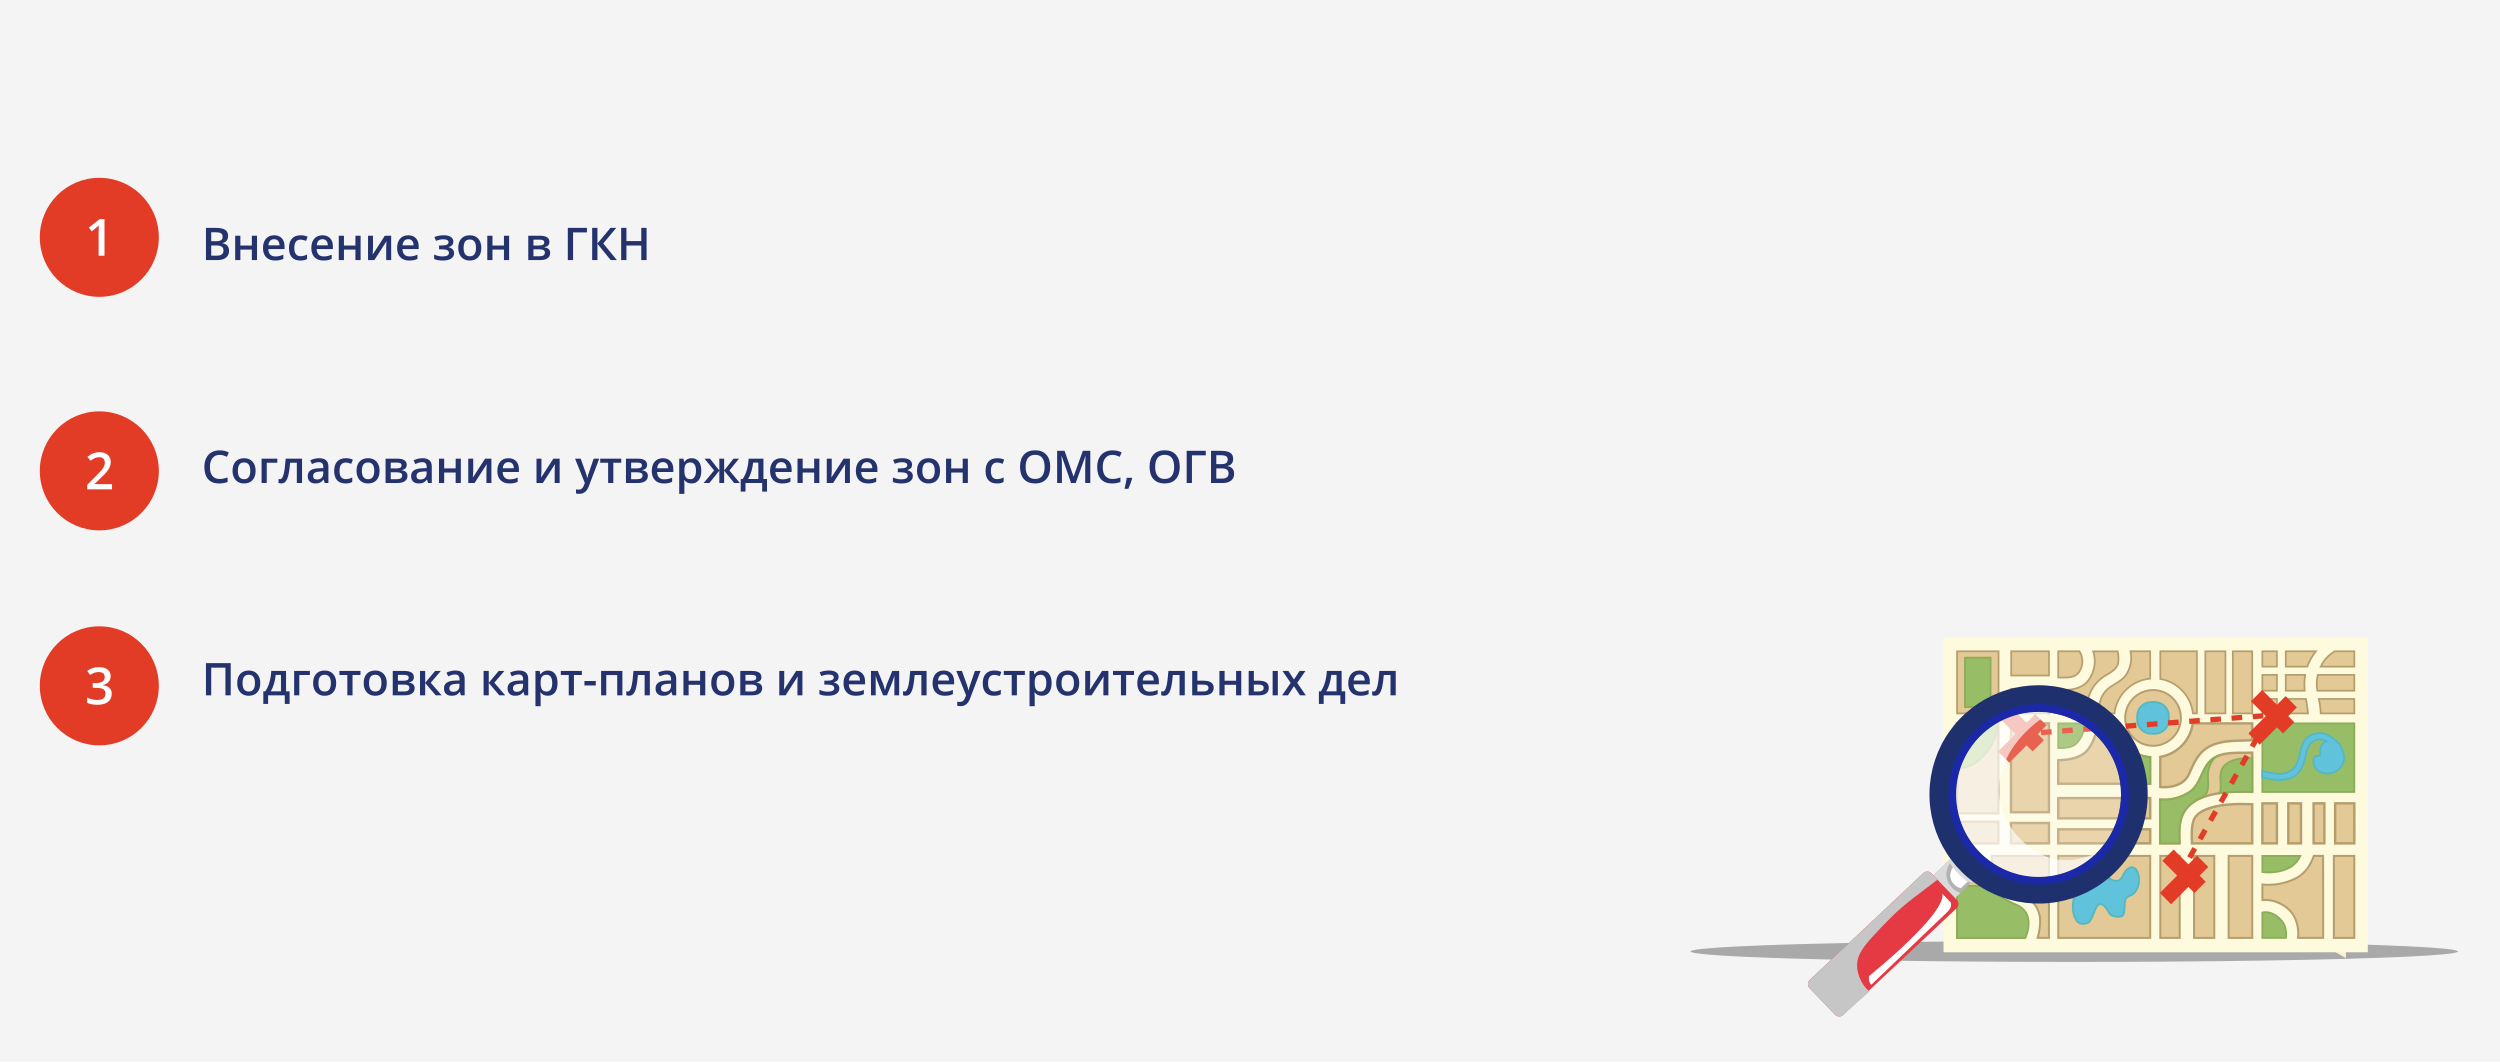 <svg width="942" height="400" viewBox="0 0 942 400" fill="none" xmlns="http://www.w3.org/2000/svg">
<rect width="942" height="400" fill="#F4F4F4"/>
<path d="M77.602 85.864H81.205C82.876 85.864 84.082 86.108 84.824 86.595C85.571 87.082 85.944 87.851 85.944 88.902C85.944 89.611 85.762 90.2 85.397 90.67C85.031 91.141 84.505 91.437 83.819 91.559V91.642C84.671 91.802 85.297 92.12 85.695 92.596C86.099 93.067 86.301 93.706 86.301 94.514C86.301 95.604 85.919 96.459 85.156 97.079C84.398 97.693 83.341 98 81.985 98H77.602V85.864ZM79.586 90.878H81.495C82.325 90.878 82.931 90.748 83.313 90.488C83.695 90.222 83.886 89.774 83.886 89.143C83.886 88.573 83.678 88.161 83.263 87.906C82.854 87.652 82.201 87.524 81.304 87.524H79.586V90.878ZM79.586 92.488V96.332H81.694C82.524 96.332 83.15 96.174 83.57 95.858C83.996 95.537 84.21 95.034 84.21 94.348C84.21 93.717 83.994 93.249 83.562 92.945C83.13 92.641 82.475 92.488 81.595 92.488H79.586ZM90.568 88.819V92.505H94.893V88.819H96.843V98H94.893V94.04H90.568V98H88.617V88.819H90.568ZM103.65 98.166C102.222 98.166 101.104 97.751 100.296 96.921C99.494 96.085 99.093 94.937 99.093 93.476C99.093 91.976 99.466 90.798 100.213 89.94C100.96 89.082 101.987 88.653 103.293 88.653C104.505 88.653 105.462 89.021 106.165 89.757C106.868 90.493 107.219 91.506 107.219 92.795V93.85H101.102C101.129 94.741 101.37 95.427 101.824 95.908C102.278 96.384 102.917 96.622 103.741 96.622C104.284 96.622 104.787 96.572 105.252 96.473C105.722 96.368 106.226 96.196 106.763 95.958V97.543C106.287 97.77 105.805 97.931 105.318 98.025C104.831 98.119 104.275 98.166 103.65 98.166ZM103.293 90.131C102.673 90.131 102.175 90.327 101.799 90.72C101.428 91.113 101.207 91.686 101.135 92.439H105.302C105.291 91.68 105.108 91.108 104.754 90.72C104.4 90.327 103.913 90.131 103.293 90.131ZM113.138 98.166C111.749 98.166 110.692 97.762 109.967 96.954C109.247 96.141 108.888 94.976 108.888 93.46C108.888 91.915 109.264 90.728 110.017 89.898C110.775 89.068 111.868 88.653 113.295 88.653C114.264 88.653 115.135 88.833 115.91 89.193L115.321 90.762C114.496 90.441 113.816 90.28 113.279 90.28C111.691 90.28 110.896 91.335 110.896 93.443C110.896 94.472 111.093 95.247 111.486 95.767C111.884 96.282 112.465 96.539 113.229 96.539C114.098 96.539 114.92 96.323 115.694 95.892V97.593C115.346 97.798 114.972 97.945 114.574 98.033C114.181 98.122 113.702 98.166 113.138 98.166ZM121.862 98.166C120.434 98.166 119.316 97.751 118.508 96.921C117.706 96.085 117.305 94.937 117.305 93.476C117.305 91.976 117.678 90.798 118.425 89.94C119.172 89.082 120.199 88.653 121.505 88.653C122.717 88.653 123.674 89.021 124.377 89.757C125.08 90.493 125.431 91.506 125.431 92.795V93.85H119.313C119.341 94.741 119.582 95.427 120.036 95.908C120.489 96.384 121.129 96.622 121.953 96.622C122.495 96.622 122.999 96.572 123.464 96.473C123.934 96.368 124.438 96.196 124.975 95.958V97.543C124.499 97.77 124.017 97.931 123.53 98.025C123.043 98.119 122.487 98.166 121.862 98.166ZM121.505 90.131C120.885 90.131 120.387 90.327 120.011 90.72C119.64 91.113 119.419 91.686 119.347 92.439H123.514C123.503 91.68 123.32 91.108 122.966 90.72C122.612 90.327 122.125 90.131 121.505 90.131ZM129.598 88.819V92.505H133.923V88.819H135.874V98H133.923V94.04H129.598V98H127.647V88.819H129.598ZM140.539 88.819V93.526C140.539 94.074 140.494 94.879 140.406 95.941L145.013 88.819H147.395V98H145.519V93.376C145.519 93.122 145.533 92.71 145.561 92.14C145.594 91.57 145.621 91.155 145.644 90.894L141.053 98H138.671V88.819H140.539ZM154.185 98.166C152.757 98.166 151.639 97.751 150.832 96.921C150.029 96.085 149.628 94.937 149.628 93.476C149.628 91.976 150.001 90.798 150.749 89.94C151.496 89.082 152.522 88.653 153.828 88.653C155.04 88.653 155.997 89.021 156.7 89.757C157.403 90.493 157.754 91.506 157.754 92.795V93.85H151.637C151.664 94.741 151.905 95.427 152.359 95.908C152.813 96.384 153.452 96.622 154.276 96.622C154.819 96.622 155.322 96.572 155.787 96.473C156.257 96.368 156.761 96.196 157.298 95.958V97.543C156.822 97.77 156.34 97.931 155.854 98.025C155.367 98.119 154.81 98.166 154.185 98.166ZM153.828 90.131C153.208 90.131 152.71 90.327 152.334 90.72C151.963 91.113 151.742 91.686 151.67 92.439H155.837C155.826 91.68 155.643 91.108 155.289 90.72C154.935 90.327 154.448 90.131 153.828 90.131ZM166.412 92.488C167.303 92.488 167.959 92.391 168.379 92.198C168.8 91.999 169.01 91.694 169.01 91.285C169.01 90.538 168.346 90.164 167.018 90.164C166.133 90.164 165.228 90.363 164.304 90.762L163.673 89.309C164.741 88.872 165.92 88.653 167.209 88.653C168.349 88.653 169.234 88.864 169.865 89.284C170.496 89.699 170.812 90.297 170.812 91.077C170.812 92.106 170.222 92.782 169.043 93.103V93.169C169.779 93.368 170.305 93.653 170.621 94.024C170.942 94.395 171.102 94.854 171.102 95.402C171.102 96.243 170.731 96.915 169.99 97.419C169.254 97.917 168.224 98.166 166.902 98.166C165.458 98.166 164.354 97.975 163.59 97.593V95.908C164.603 96.384 165.651 96.622 166.736 96.622C167.516 96.622 168.117 96.514 168.537 96.298C168.963 96.077 169.176 95.742 169.176 95.294C169.176 94.835 168.963 94.497 168.537 94.281C168.111 94.065 167.452 93.957 166.562 93.957H165.441V92.488H166.412ZM181.362 93.393C181.362 94.893 180.977 96.063 180.208 96.904C179.439 97.745 178.368 98.166 176.996 98.166C176.138 98.166 175.38 97.972 174.721 97.585C174.063 97.198 173.556 96.641 173.202 95.916C172.848 95.192 172.671 94.35 172.671 93.393C172.671 91.904 173.053 90.742 173.816 89.907C174.58 89.071 175.656 88.653 177.045 88.653C178.374 88.653 179.425 89.082 180.2 89.94C180.974 90.792 181.362 91.943 181.362 93.393ZM174.68 93.393C174.68 95.513 175.463 96.572 177.029 96.572C178.578 96.572 179.353 95.513 179.353 93.393C179.353 91.296 178.573 90.247 177.012 90.247C176.193 90.247 175.598 90.518 175.228 91.061C174.862 91.603 174.68 92.38 174.68 93.393ZM185.562 88.819V92.505H189.887V88.819H191.837V98H189.887V94.04H185.562V98H183.611V88.819H185.562ZM207.02 91.168C207.02 92.253 206.386 92.909 205.119 93.136V93.202C205.827 93.285 206.369 93.509 206.746 93.874C207.122 94.24 207.31 94.713 207.31 95.294C207.31 96.163 206.978 96.832 206.314 97.303C205.655 97.768 204.695 98 203.434 98H199.051V88.819H203.417C205.819 88.819 207.02 89.602 207.02 91.168ZM205.31 95.178C205.31 94.735 205.138 94.422 204.795 94.24C204.452 94.052 203.937 93.957 203.251 93.957H201.001V96.556H203.301C204.64 96.556 205.31 96.096 205.31 95.178ZM205.069 91.335C205.069 90.969 204.925 90.706 204.637 90.546C204.355 90.38 203.932 90.297 203.367 90.297H201.001V92.505H203.077C203.73 92.505 204.225 92.422 204.562 92.256C204.9 92.084 205.069 91.777 205.069 91.335ZM221.156 85.864V87.566H215.935V98H213.951V85.864H221.156ZM232.445 98H230.112L225.115 91.849V98H223.131V85.864H225.115V91.741L230.029 85.864H232.204L227.307 91.725L232.445 98ZM243.626 98H241.634V92.53H236.039V98H234.055V85.864H236.039V90.828H241.634V85.864H243.626V98Z" fill="#24336E"/>
<path d="M86.932 262H84.94V251.566H79.586V262H77.602V249.864H86.932V262ZM98.072 257.393C98.072 258.893 97.687 260.063 96.918 260.904C96.149 261.745 95.078 262.166 93.706 262.166C92.848 262.166 92.09 261.972 91.431 261.585C90.773 261.198 90.266 260.641 89.912 259.917C89.558 259.192 89.381 258.35 89.381 257.393C89.381 255.904 89.763 254.742 90.526 253.907C91.29 253.071 92.366 252.653 93.755 252.653C95.084 252.653 96.135 253.082 96.91 253.94C97.684 254.792 98.072 255.943 98.072 257.393ZM91.39 257.393C91.39 259.513 92.173 260.572 93.739 260.572C95.288 260.572 96.063 259.513 96.063 257.393C96.063 255.296 95.283 254.247 93.722 254.247C92.903 254.247 92.308 254.518 91.938 255.061C91.572 255.603 91.39 256.38 91.39 257.393ZM109.128 265.246H107.311V262H101.019V265.246H99.217V260.489H99.964C100.617 259.554 101.135 258.425 101.517 257.103C101.904 255.774 102.134 254.347 102.206 252.819H107.784V260.489H109.128V265.246ZM105.866 260.489V254.313H103.891C103.785 255.453 103.564 256.577 103.227 257.684C102.895 258.79 102.488 259.726 102.006 260.489H105.866ZM116.765 252.819V254.347H112.781V262H110.83V252.819H116.765ZM126.676 257.393C126.676 258.893 126.292 260.063 125.522 260.904C124.753 261.745 123.682 262.166 122.31 262.166C121.452 262.166 120.694 261.972 120.036 261.585C119.377 261.198 118.871 260.641 118.517 259.917C118.162 259.192 117.985 258.35 117.985 257.393C117.985 255.904 118.367 254.742 119.131 253.907C119.895 253.071 120.971 252.653 122.36 252.653C123.688 252.653 124.739 253.082 125.514 253.94C126.289 254.792 126.676 255.943 126.676 257.393ZM119.994 257.393C119.994 259.513 120.777 260.572 122.343 260.572C123.893 260.572 124.667 259.513 124.667 257.393C124.667 255.296 123.887 254.247 122.327 254.247C121.508 254.247 120.913 254.518 120.542 255.061C120.177 255.603 119.994 256.38 119.994 257.393ZM135.824 252.819V254.347H132.835V262H130.876V254.347H127.888V252.819H135.824ZM145.735 257.393C145.735 258.893 145.35 260.063 144.581 260.904C143.812 261.745 142.741 262.166 141.369 262.166C140.511 262.166 139.753 261.972 139.094 261.585C138.436 261.198 137.929 260.641 137.575 259.917C137.221 259.192 137.044 258.35 137.044 257.393C137.044 255.904 137.426 254.742 138.189 253.907C138.953 253.071 140.029 252.653 141.418 252.653C142.747 252.653 143.798 253.082 144.573 253.94C145.347 254.792 145.735 255.943 145.735 257.393ZM139.053 257.393C139.053 259.513 139.836 260.572 141.402 260.572C142.951 260.572 143.726 259.513 143.726 257.393C143.726 255.296 142.946 254.247 141.385 254.247C140.566 254.247 139.971 254.518 139.601 255.061C139.235 255.603 139.053 256.38 139.053 257.393ZM155.953 255.168C155.953 256.253 155.319 256.909 154.052 257.136V257.202C154.761 257.285 155.303 257.509 155.679 257.875C156.056 258.24 156.244 258.713 156.244 259.294C156.244 260.163 155.912 260.832 155.248 261.303C154.589 261.768 153.629 262 152.367 262H147.984V252.819H152.351C154.752 252.819 155.953 253.602 155.953 255.168ZM154.243 259.178C154.243 258.735 154.072 258.422 153.729 258.24C153.385 258.052 152.871 257.958 152.185 257.958H149.935V260.556H152.234C153.574 260.556 154.243 260.096 154.243 259.178ZM154.002 255.334C154.002 254.969 153.859 254.706 153.571 254.546C153.289 254.38 152.865 254.297 152.301 254.297H149.935V256.505H152.01C152.663 256.505 153.159 256.422 153.496 256.256C153.834 256.084 154.002 255.777 154.002 255.334ZM163.955 252.819H166.097L162.303 257.244L166.42 262H164.179L160.211 257.343V262H158.261V252.819H160.211V257.277L163.955 252.819ZM173.684 262L173.293 260.722H173.227C172.784 261.281 172.339 261.662 171.891 261.867C171.442 262.066 170.867 262.166 170.164 262.166C169.262 262.166 168.556 261.923 168.047 261.436C167.544 260.949 167.292 260.26 167.292 259.369C167.292 258.422 167.643 257.708 168.346 257.227C169.049 256.746 170.12 256.483 171.559 256.438L173.144 256.389V255.899C173.144 255.312 173.006 254.875 172.729 254.587C172.458 254.294 172.035 254.147 171.459 254.147C170.989 254.147 170.538 254.217 170.106 254.355C169.674 254.493 169.259 254.657 168.861 254.845L168.23 253.45C168.728 253.19 169.273 252.994 169.865 252.861C170.457 252.722 171.016 252.653 171.542 252.653C172.71 252.653 173.59 252.908 174.182 253.417C174.779 253.926 175.078 254.726 175.078 255.816V262H173.684ZM170.778 260.672C171.487 260.672 172.054 260.475 172.48 260.083C172.912 259.684 173.127 259.128 173.127 258.414V257.617L171.949 257.667C171.03 257.7 170.361 257.855 169.94 258.132C169.525 258.403 169.317 258.821 169.317 259.385C169.317 259.795 169.439 260.113 169.683 260.34C169.926 260.561 170.291 260.672 170.778 260.672ZM187.911 252.819H190.053L186.259 257.244L190.376 262H188.135L184.167 257.343V262H182.217V252.819H184.167V257.277L187.911 252.819ZM197.64 262L197.25 260.722H197.183C196.74 261.281 196.295 261.662 195.847 261.867C195.398 262.066 194.823 262.166 194.12 262.166C193.218 262.166 192.513 261.923 192.003 261.436C191.5 260.949 191.248 260.26 191.248 259.369C191.248 258.422 191.599 257.708 192.302 257.227C193.005 256.746 194.076 256.483 195.515 256.438L197.1 256.389V255.899C197.1 255.312 196.962 254.875 196.685 254.587C196.414 254.294 195.991 254.147 195.415 254.147C194.945 254.147 194.494 254.217 194.062 254.355C193.63 254.493 193.215 254.657 192.817 254.845L192.186 253.45C192.684 253.19 193.229 252.994 193.821 252.861C194.413 252.722 194.972 252.653 195.498 252.653C196.666 252.653 197.546 252.908 198.138 253.417C198.735 253.926 199.034 254.726 199.034 255.816V262H197.64ZM194.734 260.672C195.443 260.672 196.01 260.475 196.436 260.083C196.868 259.684 197.083 259.128 197.083 258.414V257.617L195.905 257.667C194.986 257.7 194.317 257.855 193.896 258.132C193.481 258.403 193.273 258.821 193.273 259.385C193.273 259.795 193.395 260.113 193.639 260.34C193.882 260.561 194.247 260.672 194.734 260.672ZM206.414 262.166C205.251 262.166 204.349 261.748 203.708 260.913H203.591C203.669 261.687 203.708 262.158 203.708 262.324V266.084H201.757V252.819H203.334C203.378 252.991 203.47 253.4 203.608 254.048H203.708C204.316 253.118 205.229 252.653 206.447 252.653C207.592 252.653 208.483 253.068 209.12 253.898C209.762 254.729 210.083 255.893 210.083 257.393C210.083 258.893 209.756 260.063 209.103 260.904C208.456 261.745 207.559 262.166 206.414 262.166ZM205.94 254.247C205.166 254.247 204.598 254.474 204.239 254.928C203.885 255.382 203.708 256.106 203.708 257.103V257.393C203.708 258.511 203.885 259.322 204.239 259.825C204.593 260.323 205.171 260.572 205.974 260.572C206.649 260.572 207.169 260.296 207.534 259.742C207.899 259.189 208.082 258.4 208.082 257.376C208.082 256.347 207.899 255.57 207.534 255.044C207.174 254.513 206.643 254.247 205.94 254.247ZM219.247 252.819V254.347H216.258V262H214.299V254.347H211.311V252.819H219.247ZM220.218 258.273V256.613H224.484V258.273H220.218ZM234.52 252.819V262H232.561V254.363H228.444V262H226.493V252.819H234.52ZM244.863 262H242.896V254.347H240.364C240.209 256.317 239.999 257.855 239.733 258.962C239.473 260.069 239.13 260.877 238.704 261.386C238.283 261.895 237.735 262.149 237.06 262.149C236.634 262.149 236.277 262.089 235.989 261.967V260.439C236.194 260.517 236.399 260.556 236.604 260.556C237.168 260.556 237.611 259.922 237.932 258.655C238.258 257.382 238.513 255.437 238.695 252.819H244.863V262ZM253.404 262L253.014 260.722H252.948C252.505 261.281 252.06 261.662 251.611 261.867C251.163 262.066 250.588 262.166 249.885 262.166C248.983 262.166 248.277 261.923 247.768 261.436C247.264 260.949 247.013 260.26 247.013 259.369C247.013 258.422 247.364 257.708 248.067 257.227C248.77 256.746 249.84 256.483 251.279 256.438L252.865 256.389V255.899C252.865 255.312 252.726 254.875 252.45 254.587C252.179 254.294 251.755 254.147 251.18 254.147C250.709 254.147 250.258 254.217 249.827 254.355C249.395 254.493 248.98 254.657 248.582 254.845L247.951 253.45C248.449 253.19 248.994 252.994 249.586 252.861C250.178 252.722 250.737 252.653 251.263 252.653C252.43 252.653 253.31 252.908 253.902 253.417C254.5 253.926 254.799 254.726 254.799 255.816V262H253.404ZM250.499 260.672C251.207 260.672 251.775 260.475 252.201 260.083C252.632 259.684 252.848 259.128 252.848 258.414V257.617L251.669 257.667C250.751 257.7 250.081 257.855 249.661 258.132C249.246 258.403 249.038 258.821 249.038 259.385C249.038 259.795 249.16 260.113 249.403 260.34C249.647 260.561 250.012 260.672 250.499 260.672ZM259.472 252.819V256.505H263.797V252.819H265.748V262H263.797V258.041H259.472V262H257.521V252.819H259.472ZM276.688 257.393C276.688 258.893 276.303 260.063 275.534 260.904C274.765 261.745 273.694 262.166 272.322 262.166C271.464 262.166 270.706 261.972 270.047 261.585C269.389 261.198 268.882 260.641 268.528 259.917C268.174 259.192 267.997 258.35 267.997 257.393C267.997 255.904 268.379 254.742 269.143 253.907C269.906 253.071 270.983 252.653 272.372 252.653C273.7 252.653 274.751 253.082 275.526 253.94C276.301 254.792 276.688 255.943 276.688 257.393ZM270.006 257.393C270.006 259.513 270.789 260.572 272.355 260.572C273.904 260.572 274.679 259.513 274.679 257.393C274.679 255.296 273.899 254.247 272.338 254.247C271.519 254.247 270.924 254.518 270.554 255.061C270.188 255.603 270.006 256.38 270.006 257.393ZM286.906 255.168C286.906 256.253 286.273 256.909 285.005 257.136V257.202C285.714 257.285 286.256 257.509 286.632 257.875C287.009 258.24 287.197 258.713 287.197 259.294C287.197 260.163 286.865 260.832 286.201 261.303C285.542 261.768 284.582 262 283.32 262H278.938V252.819H283.304C285.705 252.819 286.906 253.602 286.906 255.168ZM285.196 259.178C285.196 258.735 285.025 258.422 284.682 258.24C284.339 258.052 283.824 257.958 283.138 257.958H280.888V260.556H283.188C284.527 260.556 285.196 260.096 285.196 259.178ZM284.956 255.334C284.956 254.969 284.812 254.706 284.524 254.546C284.242 254.38 283.818 254.297 283.254 254.297H280.888V256.505H282.963C283.616 256.505 284.112 256.422 284.449 256.256C284.787 256.084 284.956 255.777 284.956 255.334ZM295.498 252.819V257.526C295.498 258.074 295.453 258.879 295.365 259.941L299.972 252.819H302.354V262H300.478V257.376C300.478 257.122 300.492 256.71 300.52 256.14C300.553 255.57 300.58 255.155 300.603 254.895L296.012 262H293.63V252.819H295.498ZM311.576 256.488C312.467 256.488 313.123 256.391 313.543 256.198C313.964 255.999 314.174 255.694 314.174 255.285C314.174 254.538 313.51 254.164 312.182 254.164C311.297 254.164 310.392 254.363 309.468 254.762L308.837 253.309C309.905 252.872 311.084 252.653 312.373 252.653C313.513 252.653 314.398 252.864 315.029 253.284C315.66 253.699 315.976 254.297 315.976 255.077C315.976 256.106 315.386 256.782 314.208 257.103V257.169C314.944 257.368 315.469 257.653 315.785 258.024C316.106 258.395 316.266 258.854 316.266 259.402C316.266 260.243 315.895 260.915 315.154 261.419C314.418 261.917 313.389 262.166 312.066 262.166C310.622 262.166 309.518 261.975 308.754 261.593V259.908C309.767 260.384 310.815 260.622 311.9 260.622C312.68 260.622 313.281 260.514 313.701 260.298C314.127 260.077 314.34 259.742 314.34 259.294C314.34 258.835 314.127 258.497 313.701 258.281C313.275 258.065 312.617 257.958 311.726 257.958H310.605V256.488H311.576ZM322.392 262.166C320.964 262.166 319.847 261.751 319.039 260.921C318.236 260.085 317.835 258.937 317.835 257.476C317.835 255.976 318.208 254.798 318.956 253.94C319.703 253.082 320.729 252.653 322.035 252.653C323.247 252.653 324.204 253.021 324.907 253.757C325.61 254.493 325.961 255.506 325.961 256.795V257.85H319.844C319.871 258.741 320.112 259.427 320.566 259.908C321.02 260.384 321.659 260.622 322.483 260.622C323.026 260.622 323.529 260.572 323.994 260.473C324.465 260.368 324.968 260.196 325.505 259.958V261.543C325.029 261.77 324.548 261.931 324.061 262.025C323.574 262.119 323.017 262.166 322.392 262.166ZM322.035 254.131C321.415 254.131 320.917 254.327 320.541 254.72C320.17 255.113 319.949 255.686 319.877 256.438H324.044C324.033 255.68 323.85 255.108 323.496 254.72C323.142 254.327 322.655 254.131 322.035 254.131ZM333.449 260.132L333.557 259.734C333.784 258.909 333.98 258.276 334.146 257.833L336.205 252.819H338.803V262H337.001V254.587L336.852 255.085C336.603 255.976 336.393 256.632 336.221 257.053L334.212 262H332.735L330.726 257.02C330.449 256.3 330.195 255.489 329.962 254.587V262H328.178V252.819H330.759L332.751 257.684C332.929 258.132 333.161 258.948 333.449 260.132ZM349.137 262H347.17V254.347H344.638C344.483 256.317 344.273 257.855 344.007 258.962C343.747 260.069 343.404 260.877 342.978 261.386C342.557 261.895 342.01 262.149 341.334 262.149C340.908 262.149 340.551 262.089 340.264 261.967V260.439C340.468 260.517 340.673 260.556 340.878 260.556C341.442 260.556 341.885 259.922 342.206 258.655C342.533 257.382 342.787 255.437 342.97 252.819H349.137V262ZM355.944 262.166C354.516 262.166 353.398 261.751 352.59 260.921C351.788 260.085 351.387 258.937 351.387 257.476C351.387 255.976 351.76 254.798 352.507 253.94C353.254 253.082 354.281 252.653 355.587 252.653C356.799 252.653 357.756 253.021 358.459 253.757C359.162 254.493 359.513 255.506 359.513 256.795V257.85H353.396C353.423 258.741 353.664 259.427 354.118 259.908C354.571 260.384 355.211 260.622 356.035 260.622C356.577 260.622 357.081 260.572 357.546 260.473C358.016 260.368 358.52 260.196 359.057 259.958V261.543C358.581 261.77 358.099 261.931 357.612 262.025C357.125 262.119 356.569 262.166 355.944 262.166ZM355.587 254.131C354.967 254.131 354.469 254.327 354.093 254.72C353.722 255.113 353.501 255.686 353.429 256.438H357.596C357.585 255.68 357.402 255.108 357.048 254.72C356.694 254.327 356.207 254.131 355.587 254.131ZM360.335 252.819H362.46L364.328 258.024C364.61 258.765 364.798 259.463 364.892 260.116H364.958C365.008 259.811 365.1 259.443 365.232 259.012C365.365 258.575 366.068 256.51 367.341 252.819H369.449L365.523 263.22C364.809 265.129 363.619 266.084 361.954 266.084C361.522 266.084 361.101 266.037 360.692 265.943V264.399C360.985 264.465 361.32 264.499 361.696 264.499C362.637 264.499 363.298 263.953 363.68 262.863L364.021 262L360.335 252.819ZM374.546 262.166C373.157 262.166 372.1 261.762 371.375 260.954C370.656 260.141 370.296 258.976 370.296 257.459C370.296 255.916 370.672 254.729 371.425 253.898C372.183 253.068 373.276 252.653 374.704 252.653C375.672 252.653 376.544 252.833 377.318 253.193L376.729 254.762C375.904 254.441 375.224 254.28 374.687 254.28C373.099 254.28 372.305 255.334 372.305 257.443C372.305 258.472 372.501 259.247 372.894 259.767C373.292 260.282 373.874 260.539 374.637 260.539C375.506 260.539 376.328 260.323 377.103 259.892V261.593C376.754 261.798 376.38 261.945 375.982 262.033C375.589 262.122 375.11 262.166 374.546 262.166ZM386.159 252.819V254.347H383.17V262H381.211V254.347H378.223V252.819H386.159ZM392.583 262.166C391.421 262.166 390.519 261.748 389.877 260.913H389.761C389.839 261.687 389.877 262.158 389.877 262.324V266.084H387.927V252.819H389.504C389.548 252.991 389.639 253.4 389.778 254.048H389.877C390.486 253.118 391.399 252.653 392.617 252.653C393.762 252.653 394.653 253.068 395.29 253.898C395.931 254.729 396.252 255.893 396.252 257.393C396.252 258.893 395.926 260.063 395.273 260.904C394.625 261.745 393.729 262.166 392.583 262.166ZM392.11 254.247C391.336 254.247 390.768 254.474 390.409 254.928C390.055 255.382 389.877 256.106 389.877 257.103V257.393C389.877 258.511 390.055 259.322 390.409 259.825C390.763 260.323 391.341 260.572 392.144 260.572C392.819 260.572 393.339 260.296 393.704 259.742C394.069 259.189 394.252 258.4 394.252 257.376C394.252 256.347 394.069 255.57 393.704 255.044C393.344 254.513 392.813 254.247 392.11 254.247ZM406.662 257.393C406.662 258.893 406.277 260.063 405.508 260.904C404.739 261.745 403.668 262.166 402.295 262.166C401.438 262.166 400.68 261.972 400.021 261.585C399.362 261.198 398.856 260.641 398.502 259.917C398.148 259.192 397.971 258.35 397.971 257.393C397.971 255.904 398.353 254.742 399.116 253.907C399.88 253.071 400.956 252.653 402.345 252.653C403.673 252.653 404.725 253.082 405.5 253.94C406.274 254.792 406.662 255.943 406.662 257.393ZM399.979 257.393C399.979 259.513 400.763 260.572 402.329 260.572C403.878 260.572 404.653 259.513 404.653 257.393C404.653 255.296 403.873 254.247 402.312 254.247C401.493 254.247 400.898 254.518 400.527 255.061C400.162 255.603 399.979 256.38 399.979 257.393ZM410.779 252.819V257.526C410.779 258.074 410.735 258.879 410.646 259.941L415.253 252.819H417.635V262H415.759V257.376C415.759 257.122 415.773 256.71 415.801 256.14C415.834 255.57 415.862 255.155 415.884 254.895L411.293 262H408.911V252.819H410.779ZM427.314 252.819V254.347H424.326V262H422.367V254.347H419.378V252.819H427.314ZM433.091 262.166C431.664 262.166 430.546 261.751 429.738 260.921C428.935 260.085 428.534 258.937 428.534 257.476C428.534 255.976 428.908 254.798 429.655 253.94C430.402 253.082 431.428 252.653 432.734 252.653C433.946 252.653 434.904 253.021 435.606 253.757C436.309 254.493 436.661 255.506 436.661 256.795V257.85H430.543C430.571 258.741 430.811 259.427 431.265 259.908C431.719 260.384 432.358 260.622 433.183 260.622C433.725 260.622 434.229 260.572 434.693 260.473C435.164 260.368 435.667 260.196 436.204 259.958V261.543C435.728 261.77 435.247 261.931 434.76 262.025C434.273 262.119 433.717 262.166 433.091 262.166ZM432.734 254.131C432.115 254.131 431.617 254.327 431.24 254.72C430.869 255.113 430.648 255.686 430.576 256.438H434.743C434.732 255.68 434.549 255.108 434.195 254.72C433.841 254.327 433.354 254.131 432.734 254.131ZM446.422 262H444.455V254.347H441.923C441.768 256.317 441.558 257.855 441.292 258.962C441.032 260.069 440.689 260.877 440.263 261.386C439.843 261.895 439.295 262.149 438.62 262.149C438.194 262.149 437.837 262.089 437.549 261.967V260.439C437.754 260.517 437.958 260.556 438.163 260.556C438.728 260.556 439.17 259.922 439.491 258.655C439.818 257.382 440.072 255.437 440.255 252.819H446.422V262ZM451.17 256.488H453.47C456.032 256.488 457.313 257.374 457.313 259.145C457.313 260.08 456.986 260.791 456.333 261.278C455.681 261.759 454.726 262 453.47 262H449.22V252.819H451.17V256.488ZM455.354 259.194C455.354 258.735 455.18 258.414 454.831 258.231C454.482 258.049 453.99 257.958 453.354 257.958H451.17V260.556H453.387C454.029 260.556 454.516 260.439 454.848 260.207C455.185 259.975 455.354 259.637 455.354 259.194ZM461.43 252.819V256.505H465.755V252.819H467.706V262H465.755V258.041H461.43V262H459.479V252.819H461.43ZM472.454 256.488H474.313C475.597 256.488 476.546 256.71 477.16 257.152C477.774 257.595 478.082 258.259 478.082 259.145C478.082 260.091 477.761 260.805 477.119 261.286C476.482 261.762 475.547 262 474.313 262H470.503V252.819H472.454V256.488ZM476.147 259.194C476.147 258.735 475.976 258.414 475.633 258.231C475.295 258.049 474.808 257.958 474.172 257.958H472.454V260.556H473.923C474.709 260.556 475.276 260.445 475.625 260.224C475.973 260.002 476.147 259.659 476.147 259.194ZM481.485 262H479.526V252.819H481.485V262ZM486.324 257.31L483.245 252.819H485.469L487.561 256.032L489.669 252.819H491.877L488.79 257.31L492.035 262H489.827L487.561 258.563L485.303 262H483.095L486.324 257.31ZM506.869 265.246H505.051V262H498.759V265.246H496.958V260.489H497.705C498.358 259.554 498.875 258.425 499.257 257.103C499.644 255.774 499.874 254.347 499.946 252.819H505.524V260.489H506.869V265.246ZM503.606 260.489V254.313H501.631C501.526 255.453 501.304 256.577 500.967 257.684C500.635 258.79 500.228 259.726 499.747 260.489H503.606ZM512.58 262.166C511.152 262.166 510.034 261.751 509.226 260.921C508.424 260.085 508.022 258.937 508.022 257.476C508.022 255.976 508.396 254.798 509.143 253.94C509.89 253.082 510.917 252.653 512.223 252.653C513.435 252.653 514.392 253.021 515.095 253.757C515.798 254.493 516.149 255.506 516.149 256.795V257.85H510.031C510.059 258.741 510.3 259.427 510.753 259.908C511.207 260.384 511.846 260.622 512.671 260.622C513.213 260.622 513.717 260.572 514.182 260.473C514.652 260.368 515.156 260.196 515.692 259.958V261.543C515.216 261.77 514.735 261.931 514.248 262.025C513.761 262.119 513.205 262.166 512.58 262.166ZM512.223 254.131C511.603 254.131 511.105 254.327 510.729 254.72C510.358 255.113 510.136 255.686 510.064 256.438H514.231C514.22 255.68 514.038 255.108 513.684 254.72C513.329 254.327 512.842 254.131 512.223 254.131ZM525.911 262H523.943V254.347H521.412C521.257 256.317 521.046 257.855 520.781 258.962C520.521 260.069 520.178 260.877 519.751 261.386C519.331 261.895 518.783 262.149 518.108 262.149C517.682 262.149 517.325 262.089 517.037 261.967V260.439C517.242 260.517 517.447 260.556 517.651 260.556C518.216 260.556 518.659 259.922 518.979 258.655C519.306 257.382 519.561 255.437 519.743 252.819H525.911V262Z" fill="#24336E"/>
<path d="M82.765 171.392C81.625 171.392 80.729 171.796 80.076 172.604C79.423 173.411 79.096 174.527 79.096 175.949C79.096 177.437 79.409 178.563 80.034 179.327C80.665 180.091 81.575 180.473 82.765 180.473C83.28 180.473 83.778 180.423 84.259 180.323C84.741 180.218 85.242 180.085 85.762 179.925V181.626C84.81 181.986 83.731 182.166 82.524 182.166C80.748 182.166 79.384 181.629 78.432 180.556C77.48 179.477 77.004 177.935 77.004 175.932C77.004 174.67 77.234 173.566 77.693 172.62C78.158 171.674 78.828 170.949 79.702 170.445C80.576 169.942 81.603 169.69 82.782 169.69C84.021 169.69 85.167 169.95 86.218 170.47L85.504 172.122C85.095 171.928 84.66 171.76 84.201 171.616C83.747 171.466 83.269 171.392 82.765 171.392ZM96.312 177.393C96.312 178.893 95.927 180.063 95.158 180.904C94.389 181.745 93.318 182.166 91.946 182.166C91.088 182.166 90.33 181.972 89.671 181.585C89.013 181.198 88.507 180.641 88.152 179.917C87.798 179.192 87.621 178.35 87.621 177.393C87.621 175.904 88.003 174.742 88.767 173.907C89.53 173.071 90.607 172.653 91.996 172.653C93.324 172.653 94.375 173.082 95.15 173.94C95.925 174.792 96.312 175.943 96.312 177.393ZM89.63 177.393C89.63 179.513 90.413 180.572 91.979 180.572C93.528 180.572 94.303 179.513 94.303 177.393C94.303 175.296 93.523 174.247 91.962 174.247C91.143 174.247 90.549 174.518 90.178 175.061C89.812 175.603 89.63 176.38 89.63 177.393ZM104.497 172.819V174.347H100.512V182H98.561V172.819H104.497ZM113.81 182H111.843V174.347H109.311C109.156 176.317 108.946 177.855 108.68 178.962C108.42 180.069 108.077 180.877 107.651 181.386C107.23 181.895 106.682 182.149 106.007 182.149C105.581 182.149 105.224 182.089 104.937 181.967V180.439C105.141 180.517 105.346 180.556 105.551 180.556C106.115 180.556 106.558 179.922 106.879 178.655C107.205 177.382 107.46 175.437 107.643 172.819H113.81V182ZM122.352 182L121.961 180.722H121.895C121.452 181.281 121.007 181.662 120.559 181.867C120.11 182.066 119.535 182.166 118.832 182.166C117.93 182.166 117.224 181.923 116.715 181.436C116.212 180.949 115.96 180.26 115.96 179.369C115.96 178.422 116.311 177.708 117.014 177.227C117.717 176.746 118.788 176.483 120.227 176.438L121.812 176.389V175.899C121.812 175.312 121.674 174.875 121.397 174.587C121.126 174.294 120.702 174.147 120.127 174.147C119.657 174.147 119.206 174.217 118.774 174.355C118.342 174.493 117.927 174.657 117.529 174.845L116.898 173.45C117.396 173.19 117.941 172.994 118.533 172.861C119.125 172.722 119.684 172.653 120.21 172.653C121.378 172.653 122.257 172.908 122.85 173.417C123.447 173.926 123.746 174.726 123.746 175.816V182H122.352ZM119.446 180.672C120.155 180.672 120.722 180.475 121.148 180.083C121.58 179.684 121.795 179.128 121.795 178.414V177.617L120.617 177.667C119.698 177.7 119.028 177.855 118.608 178.132C118.193 178.403 117.985 178.821 117.985 179.385C117.985 179.795 118.107 180.113 118.351 180.34C118.594 180.561 118.959 180.672 119.446 180.672ZM130.171 182.166C128.782 182.166 127.725 181.762 127 180.954C126.281 180.141 125.921 178.976 125.921 177.459C125.921 175.916 126.297 174.729 127.05 173.898C127.808 173.068 128.901 172.653 130.329 172.653C131.297 172.653 132.169 172.833 132.943 173.193L132.354 174.762C131.529 174.441 130.849 174.28 130.312 174.28C128.724 174.28 127.93 175.334 127.93 177.443C127.93 178.472 128.126 179.247 128.519 179.767C128.917 180.282 129.499 180.539 130.262 180.539C131.131 180.539 131.953 180.323 132.728 179.892V181.593C132.379 181.798 132.005 181.945 131.607 182.033C131.214 182.122 130.735 182.166 130.171 182.166ZM143.029 177.393C143.029 178.893 142.644 180.063 141.875 180.904C141.106 181.745 140.035 182.166 138.663 182.166C137.805 182.166 137.047 181.972 136.388 181.585C135.73 181.198 135.223 180.641 134.869 179.917C134.515 179.192 134.338 178.35 134.338 177.393C134.338 175.904 134.72 174.742 135.483 173.907C136.247 173.071 137.323 172.653 138.712 172.653C140.041 172.653 141.092 173.082 141.867 173.94C142.641 174.792 143.029 175.943 143.029 177.393ZM136.347 177.393C136.347 179.513 137.13 180.572 138.696 180.572C140.245 180.572 141.02 179.513 141.02 177.393C141.02 175.296 140.24 174.247 138.679 174.247C137.86 174.247 137.265 174.518 136.895 175.061C136.529 175.603 136.347 176.38 136.347 177.393ZM153.247 175.168C153.247 176.253 152.613 176.909 151.346 177.136V177.202C152.055 177.285 152.597 177.509 152.973 177.875C153.349 178.24 153.538 178.713 153.538 179.294C153.538 180.163 153.206 180.832 152.542 181.303C151.883 181.768 150.923 182 149.661 182H145.278V172.819H149.645C152.046 172.819 153.247 173.602 153.247 175.168ZM151.537 179.178C151.537 178.735 151.366 178.422 151.022 178.24C150.679 178.052 150.165 177.958 149.479 177.958H147.229V180.556H149.528C150.868 180.556 151.537 180.096 151.537 179.178ZM151.296 175.334C151.296 174.969 151.153 174.706 150.865 174.546C150.583 174.38 150.159 174.297 149.595 174.297H147.229V176.505H149.304C149.957 176.505 150.452 176.422 150.79 176.256C151.128 176.084 151.296 175.777 151.296 175.334ZM161.299 182L160.909 180.722H160.842C160.4 181.281 159.954 181.662 159.506 181.867C159.058 182.066 158.482 182.166 157.779 182.166C156.877 182.166 156.172 181.923 155.663 181.436C155.159 180.949 154.907 180.26 154.907 179.369C154.907 178.422 155.259 177.708 155.961 177.227C156.664 176.746 157.735 176.483 159.174 176.438L160.759 176.389V175.899C160.759 175.312 160.621 174.875 160.344 174.587C160.073 174.294 159.65 174.147 159.074 174.147C158.604 174.147 158.153 174.217 157.721 174.355C157.29 174.493 156.875 174.657 156.476 174.845L155.845 173.45C156.343 173.19 156.888 172.994 157.48 172.861C158.073 172.722 158.632 172.653 159.157 172.653C160.325 172.653 161.205 172.908 161.797 173.417C162.395 173.926 162.693 174.726 162.693 175.816V182H161.299ZM158.394 180.672C159.102 180.672 159.669 180.475 160.095 180.083C160.527 179.684 160.743 179.128 160.743 178.414V177.617L159.564 177.667C158.645 177.7 157.976 177.855 157.555 178.132C157.14 178.403 156.933 178.821 156.933 179.385C156.933 179.795 157.054 180.113 157.298 180.34C157.541 180.561 157.907 180.672 158.394 180.672ZM167.367 172.819V176.505H171.691V172.819H173.642V182H171.691V178.041H167.367V182H165.416V172.819H167.367ZM178.307 172.819V177.526C178.307 178.074 178.263 178.879 178.174 179.941L182.781 172.819H185.164V182H183.288V177.376C183.288 177.122 183.301 176.71 183.329 176.14C183.362 175.57 183.39 175.155 183.412 174.895L178.822 182H176.439V172.819H178.307ZM191.954 182.166C190.526 182.166 189.408 181.751 188.6 180.921C187.798 180.085 187.396 178.937 187.396 177.476C187.396 175.976 187.77 174.798 188.517 173.94C189.264 173.082 190.291 172.653 191.597 172.653C192.809 172.653 193.766 173.021 194.469 173.757C195.172 174.493 195.523 175.506 195.523 176.795V177.85H189.405C189.433 178.741 189.674 179.427 190.127 179.908C190.581 180.384 191.22 180.622 192.045 180.622C192.587 180.622 193.091 180.572 193.556 180.473C194.026 180.368 194.53 180.196 195.066 179.958V181.543C194.59 181.77 194.109 181.931 193.622 182.025C193.135 182.119 192.579 182.166 191.954 182.166ZM191.597 174.131C190.977 174.131 190.479 174.327 190.103 174.72C189.732 175.113 189.51 175.686 189.438 176.438H193.605C193.594 175.68 193.412 175.108 193.058 174.72C192.703 174.327 192.216 174.131 191.597 174.131ZM204.023 172.819V177.526C204.023 178.074 203.979 178.879 203.89 179.941L208.497 172.819H210.879V182H209.003V177.376C209.003 177.122 209.017 176.71 209.045 176.14C209.078 175.57 209.106 175.155 209.128 174.895L204.538 182H202.155V172.819H204.023ZM216.682 172.819H218.807L220.674 178.024C220.957 178.765 221.145 179.463 221.239 180.116H221.305C221.355 179.811 221.446 179.443 221.579 179.012C221.712 178.575 222.415 176.51 223.688 172.819H225.796L221.87 183.22C221.156 185.129 219.966 186.084 218.3 186.084C217.869 186.084 217.448 186.037 217.039 185.943V184.399C217.332 184.465 217.667 184.499 218.043 184.499C218.984 184.499 219.645 183.953 220.027 182.863L220.367 182L216.682 172.819ZM234.088 172.819V174.347H231.1V182H229.141V174.347H226.153V172.819H234.088ZM243.825 175.168C243.825 176.253 243.192 176.909 241.924 177.136V177.202C242.633 177.285 243.175 177.509 243.551 177.875C243.928 178.24 244.116 178.713 244.116 179.294C244.116 180.163 243.784 180.832 243.12 181.303C242.461 181.768 241.501 182 240.239 182H235.856V172.819H240.223C242.624 172.819 243.825 173.602 243.825 175.168ZM242.115 179.178C242.115 178.735 241.944 178.422 241.601 178.24C241.257 178.052 240.743 177.958 240.057 177.958H237.807V180.556H240.106C241.446 180.556 242.115 180.096 242.115 179.178ZM241.875 175.334C241.875 174.969 241.731 174.706 241.443 174.546C241.161 174.38 240.737 174.297 240.173 174.297H237.807V176.505H239.882C240.535 176.505 241.031 176.422 241.368 176.256C241.706 176.084 241.875 175.777 241.875 175.334ZM250.142 182.166C248.714 182.166 247.597 181.751 246.789 180.921C245.986 180.085 245.585 178.937 245.585 177.476C245.585 175.976 245.958 174.798 246.706 173.94C247.453 173.082 248.479 172.653 249.785 172.653C250.997 172.653 251.954 173.021 252.657 173.757C253.36 174.493 253.711 175.506 253.711 176.795V177.85H247.594C247.621 178.741 247.862 179.427 248.316 179.908C248.77 180.384 249.409 180.622 250.233 180.622C250.776 180.622 251.279 180.572 251.744 180.473C252.215 180.368 252.718 180.196 253.255 179.958V181.543C252.779 181.77 252.298 181.931 251.811 182.025C251.324 182.119 250.767 182.166 250.142 182.166ZM249.785 174.131C249.165 174.131 248.667 174.327 248.291 174.72C247.92 175.113 247.699 175.686 247.627 176.438H251.794C251.783 175.68 251.6 175.108 251.246 174.72C250.892 174.327 250.405 174.131 249.785 174.131ZM260.584 182.166C259.422 182.166 258.52 181.748 257.878 180.913H257.762C257.84 181.687 257.878 182.158 257.878 182.324V186.084H255.928V172.819H257.505C257.549 172.991 257.64 173.4 257.779 174.048H257.878C258.487 173.118 259.4 172.653 260.618 172.653C261.763 172.653 262.654 173.068 263.291 173.898C263.932 174.729 264.253 175.893 264.253 177.393C264.253 178.893 263.927 180.063 263.274 180.904C262.626 181.745 261.73 182.166 260.584 182.166ZM260.111 174.247C259.337 174.247 258.769 174.474 258.41 174.928C258.056 175.382 257.878 176.106 257.878 177.103V177.393C257.878 178.511 258.056 179.322 258.41 179.825C258.764 180.323 259.342 180.572 260.145 180.572C260.82 180.572 261.34 180.296 261.705 179.742C262.07 179.189 262.253 178.4 262.253 177.376C262.253 176.347 262.07 175.57 261.705 175.044C261.345 174.513 260.814 174.247 260.111 174.247ZM271.043 177.277V172.819H272.861V177.277L276.397 172.819H278.456L274.845 177.26L278.78 182H276.63L272.861 177.343V182H271.043V177.343L267.283 182H265.142L269.068 177.26L265.465 172.819H267.524L271.043 177.277ZM289.006 185.246H287.188V182H280.896V185.246H279.095V180.489H279.842C280.495 179.554 281.013 178.425 281.395 177.103C281.782 175.774 282.012 174.347 282.083 172.819H287.662V180.489H289.006V185.246ZM285.744 180.489V174.313H283.769C283.663 175.453 283.442 176.577 283.104 177.684C282.772 178.79 282.366 179.726 281.884 180.489H285.744ZM294.717 182.166C293.29 182.166 292.172 181.751 291.364 180.921C290.561 180.085 290.16 178.937 290.16 177.476C290.16 175.976 290.534 174.798 291.281 173.94C292.028 173.082 293.054 172.653 294.36 172.653C295.572 172.653 296.53 173.021 297.232 173.757C297.935 174.493 298.287 175.506 298.287 176.795V177.85H292.169C292.197 178.741 292.437 179.427 292.891 179.908C293.345 180.384 293.984 180.622 294.809 180.622C295.351 180.622 295.854 180.572 296.319 180.473C296.79 180.368 297.293 180.196 297.83 179.958V181.543C297.354 181.77 296.873 181.931 296.386 182.025C295.899 182.119 295.343 182.166 294.717 182.166ZM294.36 174.131C293.741 174.131 293.243 174.327 292.866 174.72C292.495 175.113 292.274 175.686 292.202 176.438H296.369C296.358 175.68 296.175 175.108 295.821 174.72C295.467 174.327 294.98 174.131 294.36 174.131ZM302.454 172.819V176.505H306.778V172.819H308.729V182H306.778V178.041H302.454V182H300.503V172.819H302.454ZM313.394 172.819V177.526C313.394 178.074 313.35 178.879 313.261 179.941L317.868 172.819H320.25V182H318.375V177.376C318.375 177.122 318.388 176.71 318.416 176.14C318.449 175.57 318.477 175.155 318.499 174.895L313.909 182H311.526V172.819H313.394ZM327.041 182.166C325.613 182.166 324.495 181.751 323.687 180.921C322.885 180.085 322.483 178.937 322.483 177.476C322.483 175.976 322.857 174.798 323.604 173.94C324.351 173.082 325.378 172.653 326.684 172.653C327.896 172.653 328.853 173.021 329.556 173.757C330.258 174.493 330.61 175.506 330.61 176.795V177.85H324.492C324.52 178.741 324.761 179.427 325.214 179.908C325.668 180.384 326.307 180.622 327.132 180.622C327.674 180.622 328.178 180.572 328.643 180.473C329.113 180.368 329.617 180.196 330.153 179.958V181.543C329.677 181.77 329.196 181.931 328.709 182.025C328.222 182.119 327.666 182.166 327.041 182.166ZM326.684 174.131C326.064 174.131 325.566 174.327 325.189 174.72C324.819 175.113 324.597 175.686 324.525 176.438H328.692C328.681 175.68 328.499 175.108 328.145 174.72C327.79 174.327 327.303 174.131 326.684 174.131ZM339.268 176.488C340.159 176.488 340.814 176.391 341.235 176.198C341.655 175.999 341.866 175.694 341.866 175.285C341.866 174.538 341.202 174.164 339.874 174.164C338.988 174.164 338.083 174.363 337.159 174.762L336.528 173.309C337.596 172.872 338.775 172.653 340.064 172.653C341.204 172.653 342.09 172.864 342.721 173.284C343.352 173.699 343.667 174.297 343.667 175.077C343.667 176.106 343.078 176.782 341.899 177.103V177.169C342.635 177.368 343.161 177.653 343.476 178.024C343.797 178.395 343.958 178.854 343.958 179.402C343.958 180.243 343.587 180.915 342.845 181.419C342.109 181.917 341.08 182.166 339.757 182.166C338.313 182.166 337.209 181.975 336.445 181.593V179.908C337.458 180.384 338.507 180.622 339.591 180.622C340.372 180.622 340.972 180.514 341.393 180.298C341.819 180.077 342.032 179.742 342.032 179.294C342.032 178.835 341.819 178.497 341.393 178.281C340.966 178.065 340.308 177.958 339.417 177.958H338.296V176.488H339.268ZM354.217 177.393C354.217 178.893 353.833 180.063 353.063 180.904C352.294 181.745 351.223 182.166 349.851 182.166C348.993 182.166 348.235 181.972 347.577 181.585C346.918 181.198 346.412 180.641 346.058 179.917C345.703 179.192 345.526 178.35 345.526 177.393C345.526 175.904 345.908 174.742 346.672 173.907C347.436 173.071 348.512 172.653 349.901 172.653C351.229 172.653 352.28 173.082 353.055 173.94C353.83 174.792 354.217 175.943 354.217 177.393ZM347.535 177.393C347.535 179.513 348.318 180.572 349.884 180.572C351.434 180.572 352.208 179.513 352.208 177.393C352.208 175.296 351.428 174.247 349.868 174.247C349.049 174.247 348.454 174.518 348.083 175.061C347.718 175.603 347.535 176.38 347.535 177.393ZM358.417 172.819V176.505H362.742V172.819H364.693V182H362.742V178.041H358.417V182H356.467V172.819H358.417ZM375.608 182.166C374.219 182.166 373.162 181.762 372.438 180.954C371.718 180.141 371.358 178.976 371.358 177.459C371.358 175.916 371.735 174.729 372.487 173.898C373.245 173.068 374.338 172.653 375.766 172.653C376.735 172.653 377.606 172.833 378.381 173.193L377.792 174.762C376.967 174.441 376.286 174.28 375.75 174.28C374.161 174.28 373.367 175.334 373.367 177.443C373.367 178.472 373.564 179.247 373.957 179.767C374.355 180.282 374.936 180.539 375.7 180.539C376.569 180.539 377.39 180.323 378.165 179.892V181.593C377.816 181.798 377.443 181.945 377.044 182.033C376.652 182.122 376.173 182.166 375.608 182.166ZM395.721 175.916C395.721 177.891 395.226 179.427 394.235 180.522C393.25 181.618 391.853 182.166 390.043 182.166C388.212 182.166 386.803 181.624 385.818 180.539C384.839 179.449 384.349 177.902 384.349 175.899C384.349 173.896 384.842 172.357 385.827 171.284C386.817 170.21 388.228 169.673 390.06 169.673C391.864 169.673 393.259 170.218 394.244 171.309C395.229 172.399 395.721 173.934 395.721 175.916ZM386.458 175.916C386.458 177.41 386.759 178.544 387.362 179.319C387.965 180.088 388.859 180.473 390.043 180.473C391.222 180.473 392.11 180.091 392.708 179.327C393.311 178.563 393.613 177.426 393.613 175.916C393.613 174.427 393.314 173.298 392.716 172.529C392.124 171.76 391.239 171.375 390.06 171.375C388.87 171.375 387.971 171.76 387.362 172.529C386.759 173.298 386.458 174.427 386.458 175.916ZM403.574 182L400.054 171.865H399.988C400.082 173.37 400.129 174.781 400.129 176.098V182H398.328V169.864H401.125L404.495 179.518H404.545L408.015 169.864H410.82V182H408.911V175.999C408.911 175.395 408.925 174.61 408.953 173.641C408.986 172.673 409.014 172.086 409.036 171.881H408.969L405.325 182H403.574ZM419.179 171.392C418.039 171.392 417.143 171.796 416.49 172.604C415.837 173.411 415.51 174.527 415.51 175.949C415.51 177.437 415.823 178.563 416.448 179.327C417.079 180.091 417.989 180.473 419.179 180.473C419.694 180.473 420.192 180.423 420.673 180.323C421.155 180.218 421.656 180.085 422.176 179.925V181.626C421.224 181.986 420.145 182.166 418.938 182.166C417.162 182.166 415.798 181.629 414.846 180.556C413.894 179.477 413.418 177.935 413.418 175.932C413.418 174.67 413.648 173.566 414.107 172.62C414.572 171.674 415.242 170.949 416.116 170.445C416.991 169.942 418.017 169.69 419.196 169.69C420.435 169.69 421.581 169.95 422.632 170.47L421.918 172.122C421.509 171.928 421.075 171.76 420.615 171.616C420.161 171.466 419.683 171.392 419.179 171.392ZM426.608 180.215C426.343 181.245 425.856 182.57 425.147 184.191H423.711C424.093 182.697 424.378 181.308 424.566 180.024H426.484L426.608 180.215ZM444.53 175.916C444.53 177.891 444.035 179.427 443.044 180.522C442.059 181.618 440.662 182.166 438.852 182.166C437.02 182.166 435.612 181.624 434.627 180.539C433.647 179.449 433.158 177.902 433.158 175.899C433.158 173.896 433.65 172.357 434.635 171.284C435.626 170.21 437.037 169.673 438.869 169.673C440.673 169.673 442.067 170.218 443.052 171.309C444.037 172.399 444.53 173.934 444.53 175.916ZM435.266 175.916C435.266 177.41 435.568 178.544 436.171 179.319C436.774 180.088 437.668 180.473 438.852 180.473C440.031 180.473 440.919 180.091 441.517 179.327C442.12 178.563 442.421 177.426 442.421 175.916C442.421 174.427 442.123 173.298 441.525 172.529C440.933 171.76 440.047 171.375 438.869 171.375C437.679 171.375 436.78 171.76 436.171 172.529C435.568 173.298 435.266 174.427 435.266 175.916ZM454.341 169.864V171.566H449.12V182H447.136V169.864H454.341ZM456.317 169.864H459.919C461.591 169.864 462.797 170.108 463.539 170.595C464.286 171.082 464.659 171.851 464.659 172.902C464.659 173.611 464.477 174.2 464.111 174.67C463.746 175.141 463.22 175.437 462.534 175.559V175.642C463.386 175.802 464.012 176.12 464.41 176.596C464.814 177.067 465.016 177.706 465.016 178.514C465.016 179.604 464.634 180.459 463.871 181.079C463.112 181.693 462.056 182 460.7 182H456.317V169.864ZM458.301 174.878H460.21C461.04 174.878 461.646 174.748 462.028 174.488C462.41 174.222 462.601 173.774 462.601 173.143C462.601 172.573 462.393 172.161 461.978 171.906C461.569 171.652 460.916 171.524 460.019 171.524H458.301V174.878ZM458.301 176.488V180.332H460.409C461.239 180.332 461.865 180.174 462.285 179.858C462.711 179.537 462.924 179.034 462.924 178.348C462.924 177.717 462.708 177.249 462.277 176.945C461.845 176.64 461.189 176.488 460.31 176.488H458.301Z" fill="#24336E"/>
<ellipse cx="781.58" cy="358.508" rx="144.58" ry="3.95" fill="#A9A9A9"/>
<g clip-path="url(#clip0_168_47608)">
<path d="M772.376 243.371V332.824L812.488 353.355L843.401 337.202L883.954 361.069V262.647L843.559 243.24L812.095 260.483L772.376 243.371Z" fill="#F7F3D4"/>
<path d="M892.196 240H732.319V358.808H892.196V240Z" fill="#FEFADE"/>
<path d="M763.135 353.086C763.721 350.776 764.569 348.005 763.88 345.626C762.811 341.924 759.118 340.725 755.921 339.298C752.206 337.629 749.03 335.595 747.41 331.714C746.283 328.789 745.812 325.651 746.032 322.524H737.418V353.417H763.066L763.135 353.086Z" fill="#E3C996" stroke="#B59E6E" stroke-width="0.76" stroke-miterlimit="10"/>
<path d="M753.109 332.128C755.687 334.63 759.311 335.43 762.405 337.161C765.92 339.153 768.476 342.221 768.724 346.406C768.776 348.771 768.458 351.13 767.78 353.396H772.032V322.503H750.622C750.401 326.061 750.718 329.811 753.109 332.128Z" fill="#E3C996" stroke="#B59E6E" stroke-width="0.76" stroke-miterlimit="10"/>
<path d="M810.193 322.503H775.546V353.396H810.193V322.503Z" fill="#E3C996" stroke="#B59E6E" stroke-width="0.76" stroke-miterlimit="10"/>
<path d="M821.316 322.503H814.004V353.396H821.316V322.503Z" fill="#E3C996" stroke="#B59E6E" stroke-width="0.76" stroke-miterlimit="10"/>
<path d="M834.346 322.503H826.718V353.396H834.346V322.503Z" fill="#E3C996" stroke="#B59E6E" stroke-width="0.76" stroke-miterlimit="10"/>
<path d="M848.645 322.503H839.749V353.396H848.645V322.503Z" fill="#E3C996" stroke="#B59E6E" stroke-width="0.76" stroke-miterlimit="10"/>
<path d="M861.028 349.28C860.056 346.157 855.942 342.972 852.456 343.841V353.396H861.338C861.514 352.018 861.409 350.617 861.028 349.28V349.28Z" fill="#98BD67" stroke="#8CAD57" stroke-width="0.69" stroke-miterlimit="10"/>
<path d="M863.44 326.474C864.888 325.471 866.044 324.101 866.789 322.503H852.456V328.591C856.335 329.06 860.594 328.384 863.44 326.474Z" fill="#98BD67" stroke="#8CAD57" stroke-width="0.69" stroke-miterlimit="10"/>
<path d="M875.341 322.503H871.833C870.662 325.895 868.732 328.936 865.418 330.776C861.441 332.852 856.947 333.726 852.483 333.293V339.153C856.99 338.705 862.076 341.221 864.26 344.992C865.683 347.546 866.25 350.489 865.879 353.39H875.368L875.341 322.503Z" fill="#E3C996" stroke="#B59E6E" stroke-width="0.76" stroke-miterlimit="10"/>
<path d="M887.103 322.503H879.399V353.396H887.103V322.503Z" fill="#E3C996" stroke="#B59E6E" stroke-width="0.76" stroke-miterlimit="10"/>
<path d="M752.978 272.575H737.405V306.44H752.978V272.575Z" fill="#E3C996" stroke="#B59E6E" stroke-width="0.92" stroke-miterlimit="10"/>
<path d="M746.335 285.916C749.705 282.813 753.026 277.374 752.172 272.575H737.405V289.887C740.705 289.461 743.808 288.081 746.335 285.916V285.916Z" fill="#98BD67" stroke="#8CAD57" stroke-width="0.69" stroke-miterlimit="10"/>
<path d="M772.053 272.575H757.747V306.047H772.053V272.575Z" fill="#E3C996" stroke="#B59E6E" stroke-width="0.92" stroke-miterlimit="10"/>
<path d="M772.053 310.101H757.747V317.781H772.053V310.101Z" fill="#E3C996" stroke="#B59E6E" stroke-width="0.92" stroke-miterlimit="10"/>
<path d="M752.978 309.625H737.405V317.781H752.978V309.625Z" fill="#E3C996" stroke="#B59E6E" stroke-width="0.92" stroke-miterlimit="10"/>
<path d="M857.941 302.703H852.462V317.781H857.941V302.703Z" fill="#E3C996" stroke="#B59E6E" stroke-width="0.92" stroke-miterlimit="10"/>
<path d="M867.002 302.703H862.234V317.781H867.002V302.703Z" fill="#E3C996" stroke="#B59E6E" stroke-width="0.92" stroke-miterlimit="10"/>
<path d="M875.823 302.703H871.771V317.781H875.823V302.703Z" fill="#E3C996" stroke="#B59E6E" stroke-width="0.92" stroke-miterlimit="10"/>
<path d="M887.103 302.703H879.875V317.781H887.103V302.703Z" fill="#E3C996" stroke="#B59E6E" stroke-width="0.92" stroke-miterlimit="10"/>
<path d="M887.103 272.575H852.462V298.408H887.103V272.575Z" fill="#98BD67" stroke="#8CAD57" stroke-width="0.69" stroke-miterlimit="10"/>
<path d="M772.046 245.412H757.823V254.533H772.046V245.412Z" fill="#E3C996" stroke="#B59E6E" stroke-width="0.66" stroke-miterlimit="10"/>
<path d="M772.046 259.538H757.823V268.811H772.046V259.538Z" fill="#E3C996" stroke="#B59E6E" stroke-width="0.66" stroke-miterlimit="10"/>
<path d="M753.054 245.412H737.405V268.811H753.054V245.412Z" fill="#E3C996" stroke="#B59E6E" stroke-width="0.66" stroke-miterlimit="10"/>
<path d="M857.941 263.351H852.462V268.804H857.941V263.351Z" fill="#E3C996" stroke="#B59E6E" stroke-width="0.66" stroke-miterlimit="10"/>
<path d="M869.463 267.032C869.311 265.798 869.09 264.578 868.884 263.351H861.304V268.811H869.697C869.635 268.108 869.511 267.425 869.463 267.032Z" fill="#E3C996" stroke="#B59E6E" stroke-width="0.66" stroke-miterlimit="10"/>
<path d="M874.452 268.811H887.103V263.351H873.728C874.126 265.146 874.368 266.973 874.452 268.811Z" fill="#E3C996" stroke="#B59E6E" stroke-width="0.66" stroke-miterlimit="10"/>
<path d="M857.941 254.292H852.462V260.255H857.941V254.292Z" fill="#E3C996" stroke="#B59E6E" stroke-width="0.66" stroke-miterlimit="10"/>
<path d="M868.587 254.292H861.276V260.255H868.422C868.211 258.269 868.267 256.264 868.587 254.292Z" fill="#E3C996" stroke="#B59E6E" stroke-width="0.66" stroke-miterlimit="10"/>
<path d="M872.963 256.988C872.92 258.081 872.987 259.176 873.163 260.255H887.103V254.292H873.363C873.157 255.178 873.024 256.08 872.963 256.988V256.988Z" fill="#E3C996" stroke="#B59E6E" stroke-width="0.66" stroke-miterlimit="10"/>
<path d="M857.941 245.412H852.462V251.189H857.941V245.412Z" fill="#E3C996" stroke="#B59E6E" stroke-width="0.66" stroke-miterlimit="10"/>
<path d="M869.483 250.927C870.223 248.931 871.282 247.068 872.618 245.412H861.276V251.189H869.393C869.428 251.113 869.449 251.017 869.483 250.927Z" fill="#E3C996" stroke="#B59E6E" stroke-width="0.66" stroke-miterlimit="10"/>
<path d="M874.444 251.189H887.103V245.412H879.737C877.43 246.758 875.584 248.772 874.444 251.189V251.189Z" fill="#E3C996" stroke="#B59E6E" stroke-width="0.66" stroke-miterlimit="10"/>
<path d="M810.193 300.717H775.546V308.349H810.193V300.717Z" fill="#E3C996" stroke="#B59E6E" stroke-width="0.92" stroke-miterlimit="10"/>
<path d="M782.175 280.331C783.708 278.853 784.765 276.953 785.214 274.871C785.398 274.115 785.533 273.348 785.62 272.575H775.539V281.876C777.923 281.889 780.652 281.724 782.175 280.331Z" fill="#98BD67" stroke="#8CAD57" stroke-width="0.69" stroke-miterlimit="10"/>
<path d="M789.597 276.622C788.749 279.38 787.261 282.71 784.676 284.282C781.92 285.971 778.723 286.35 775.539 286.481V295.292H810.187V285.343C806.836 285.046 803.686 283.621 801.248 281.303C798.81 278.984 797.23 275.908 796.763 272.575H790.389C790.269 273.948 790.003 275.305 789.597 276.622V276.622Z" fill="#E3C996" stroke="#B59E6E" stroke-width="0.92" stroke-miterlimit="10"/>
<path d="M799.774 295.312H810.187V285.343C808.156 285.163 806.183 284.566 804.392 283.591C802.601 282.617 801.029 281.284 799.774 279.676V295.312Z" fill="#98BD67" stroke="#8CAD57" stroke-width="0.69" stroke-miterlimit="10"/>
<path d="M810.193 312.486H775.546V317.781H810.193V312.486Z" fill="#E3C996" stroke="#B59E6E" stroke-width="0.92" stroke-miterlimit="10"/>
<path d="M783.243 253.443C784.089 252.288 784.572 250.907 784.628 249.476C784.685 248.045 784.313 246.63 783.56 245.412H775.539V255.284C778.116 255.291 781.5 255.691 783.243 253.443Z" fill="#E3C996" stroke="#B59E6E" stroke-width="0.66" stroke-miterlimit="10"/>
<path d="M800.981 254.478C799.01 257.104 795.702 257.925 793.538 260.241C791.375 262.558 790.782 265.756 790.692 268.811H796.722C797.12 265.412 798.676 262.254 801.129 259.868C803.581 257.483 806.78 256.015 810.187 255.712V245.412H802.758C803.104 246.964 803.125 248.571 802.819 250.131C802.513 251.691 801.887 253.171 800.981 254.478V254.478Z" fill="#E3C996" stroke="#B59E6E" stroke-width="0.66" stroke-miterlimit="10"/>
<path d="M792.849 254.857C794.965 253.478 797.997 252.217 798.203 249.342C798.316 248.033 798.225 246.714 797.935 245.433H788.735C789.33 247.268 789.473 249.219 789.153 251.122C788.833 253.024 788.058 254.821 786.895 256.36C784.091 259.973 779.743 260 775.539 260V268.811H785.999C786.165 263.247 787.963 258.008 792.849 254.857Z" fill="#E3C996" stroke="#B59E6E" stroke-width="0.66" stroke-miterlimit="10"/>
<path d="M822.37 307.053C823.934 303.489 827.31 301.297 830.907 300.111C836.62 298.229 842.663 298.249 848.645 298.367V283.592C843.628 283.806 836.841 282.903 833.023 286.543C829.357 289.99 829.357 295.506 825.009 298.477C821.758 300.634 817.869 301.619 813.983 301.269V317.781H821.253C821.178 314.175 820.895 310.404 822.37 307.053Z" fill="#E3C996" stroke="#B59E6E" stroke-width="0.92" stroke-miterlimit="10"/>
<path d="M848.645 285.764C844.634 285.426 840.424 286.032 838.019 288.632C835.738 291.1 837.082 294.623 836.682 297.642C836.626 298.044 836.548 298.442 836.448 298.835C840.494 298.344 844.573 298.187 848.645 298.366V285.764Z" fill="#98BD67" stroke="#8CAD57" stroke-width="0.69" stroke-miterlimit="10"/>
<path d="M827.083 301.869C827.234 301.623 827.434 301.411 827.672 301.247C827.909 301.083 828.178 300.971 828.461 300.917C833.43 299.814 831.652 294.885 832.003 291.155C832.22 288.969 833.161 286.919 834.677 285.33C834.071 285.66 833.51 286.068 833.009 286.543C829.343 289.99 829.343 295.505 824.995 298.477C821.744 300.634 817.855 301.619 813.97 301.269V317.781H821.253C821.178 314.175 820.895 310.425 822.37 307.053C823.368 304.88 825.015 303.069 827.083 301.869V301.869Z" fill="#98BD67" stroke="#8CAD57" stroke-width="0.69" stroke-miterlimit="10"/>
<path d="M834.016 304.088C831.101 304.874 827.38 306.226 826.435 309.459C825.65 312.161 825.864 314.974 825.932 317.78H848.631V303.034C843.725 302.896 838.756 302.82 834.016 304.088Z" fill="#E3C996" stroke="#B59E6E" stroke-width="0.92" stroke-miterlimit="10"/>
<path d="M813.998 285.192V296.553C818.132 296.926 822.921 295.767 824.713 291.865C826.78 287.315 828.324 283.172 833.196 280.931C838.068 278.69 843.449 279.256 848.645 278.911V272.575H826.25C825.812 275.708 824.389 278.619 822.186 280.888C819.983 283.156 817.115 284.664 813.998 285.192V285.192Z" fill="#E3C996" stroke="#B59E6E" stroke-width="0.92" stroke-miterlimit="10"/>
<path d="M848.645 245.412H841.327V268.811H848.645V245.412Z" fill="#E3C996" stroke="#B59E6E" stroke-width="0.66" stroke-miterlimit="10"/>
<line y1="-3" x2="17.122" y2="-3" transform="matrix(0.706 0.708 -0.706 0.708 753.817 271.024)" stroke="#E23B26" stroke-width="6"/>
<line y1="-3" x2="19.861" y2="-3" transform="matrix(-0.706 0.708 -0.706 -0.708 766.88 269.085)" stroke="#E23B26" stroke-width="6"/>
<path d="M838.536 245.412H830.97V268.811H838.536V245.412Z" fill="#E3C996" stroke="#B59E6E" stroke-width="0.66" stroke-miterlimit="10"/>
<path d="M827.786 245.412H814.004V255.822C817.184 256.363 820.101 257.922 822.319 260.264C824.537 262.606 825.936 265.605 826.305 268.811H827.793L827.786 245.412Z" fill="#E3C996" stroke="#B59E6E" stroke-width="0.66" stroke-miterlimit="10"/>
<path d="M811.262 260.014C813.338 260.012 815.368 260.627 817.095 261.78C818.822 262.934 820.168 264.573 820.963 266.492C821.759 268.411 821.967 270.523 821.562 272.56C821.158 274.598 820.158 276.469 818.69 277.938C817.222 279.407 815.351 280.407 813.315 280.812C811.278 281.217 809.167 281.008 807.249 280.213C805.331 279.417 803.692 278.07 802.54 276.343C801.387 274.615 800.773 272.584 800.774 270.507C800.774 267.724 801.879 265.055 803.846 263.087C805.813 261.119 808.48 260.014 811.262 260.014V260.014Z" fill="#E3C996" stroke="#B59E6E" stroke-width="0.73" stroke-miterlimit="10"/>
<path d="M750.043 247.812H740.409V266.412H750.043V247.812Z" fill="#98BD67" stroke="#8CAD57" stroke-width="0.69" stroke-miterlimit="10"/>
<path d="M737.405 353.396H763.135C763.135 353.396 767.959 343.441 758.608 340.483C758.608 340.483 752.117 337.415 748.534 333.775H737.405V353.396Z" fill="#98BD67" stroke="#8CAD57" stroke-width="0.69" stroke-miterlimit="10"/>
<path d="M811.978 264.543H810.545C807.649 264.543 805.301 266.892 805.301 269.79V271.224C805.301 274.122 807.649 276.47 810.545 276.47H811.978C814.874 276.47 817.222 274.122 817.222 271.224V269.79C817.222 266.892 814.874 264.543 811.978 264.543Z" fill="#61C3DB" stroke="#55B7C0" stroke-width="0.69" stroke-miterlimit="10"/>
<path d="M786.668 347.729C789.197 346.757 789.349 337.436 793.283 341.807C794.916 343.627 794.413 345.082 797.418 345.399C800.567 345.73 800.333 344.358 800.519 341.821C800.588 340.918 800.519 339.498 800.987 338.712C801.676 337.56 802.862 337.629 803.861 336.767C805.894 335.016 806.383 331.873 805.701 329.404C805.019 326.936 803.482 325.868 801.415 327.681C799.506 329.363 799.94 332.507 796.522 331.817C794.227 331.328 794.186 329.094 792.387 327.915C791.051 327.026 787.522 326.047 785.944 326.316C784.683 326.53 784.918 327.15 783.994 327.508C782.871 327.943 781.534 327.577 780.452 327.984C778.523 328.729 778.103 331.224 779.991 332.7C781.52 333.886 785.338 333.134 783.87 335.919C783.533 336.568 782.389 336.554 781.955 337.098C781.266 337.988 781.355 338.849 781.183 339.911C781.183 339.911 780.494 343.489 782.134 346.35C782.134 346.35 783.092 349.108 786.668 347.729Z" fill="#61C3DB" stroke="#55B7C0" stroke-width="0.69" stroke-miterlimit="10"/>
<path d="M870.275 277.25C867.519 278.946 866.906 282.317 866.286 285.213C865.665 288.108 864.081 290.666 860.98 291.362C858.223 291.983 855.164 291.169 852.456 290.501V292.948C855.729 293.72 859.188 294.368 862.454 293.451C866.513 292.307 868.188 288.198 868.863 284.42C869.304 281.952 870.331 279.353 872.997 278.67C874.267 278.424 875.583 278.671 876.677 279.36C876.2 279.485 875.759 279.719 875.388 280.045C875.017 280.37 874.727 280.778 874.541 281.235C874.339 281.905 874.257 282.605 874.3 283.303C874.334 284.523 874.41 284.916 872.977 284.827C872.716 284.824 872.462 284.909 872.254 285.068C872.047 285.226 871.899 285.45 871.833 285.702C870.737 291.755 878.352 293.224 881.825 289.267C883.795 287.012 883.52 284.241 882.231 281.855C882.151 281.466 881.994 281.096 881.769 280.769C881.544 280.441 881.256 280.161 880.922 279.946C880.038 278.886 878.971 277.994 877.773 277.312C876.643 276.63 875.352 276.265 874.033 276.254C872.714 276.243 871.416 276.587 870.275 277.25Z" fill="#61C3DB" stroke="#55B7C0" stroke-width="0.69" stroke-miterlimit="10"/>
<path d="M761.074 276.621L855.262 269.534L822.035 328.488" stroke="#E23B26" stroke-width="2" stroke-dasharray="4 4"/>
<path d="M734.653 323.898L727.92 330.341L736.113 338.91L742.846 332.467L734.653 323.898Z" fill="#B2B2B2"/>
<g style="mix-blend-mode:soft-light">
<path d="M735.475 327.44C735.056 328.228 734.842 329.111 734.855 330.004C734.908 331.109 735.341 332.161 736.082 332.982C736.811 333.808 737.771 334.397 738.838 334.672L741.512 332.121L736.144 326.509C735.875 326.783 735.649 327.097 735.475 327.44V327.44Z" fill="white"/>
</g>
<g style="mix-blend-mode:multiply">
<path d="M735.207 334.127C733.994 332.796 733.344 331.046 733.394 329.246C733.458 328.104 733.773 326.99 734.318 325.985C734.598 325.484 734.941 325.02 735.337 324.606L734.648 323.875L727.923 330.321L736.082 338.904L738.659 336.436C737.307 336.022 736.106 335.219 735.207 334.127V334.127Z" fill="#DADADA"/>
</g>
<path d="M742.835 332.466C742.297 332.983 740.023 331.487 737.756 329.115C735.489 326.743 734.104 324.413 734.642 323.896C735.179 323.379 737.453 324.875 739.72 327.247C741.987 329.618 743.379 331.949 742.835 332.466Z" fill="#DCDCDC"/>
<path d="M797.852 270.893C792.23 265.014 784.992 260.935 777.053 259.172C769.114 257.408 760.831 258.04 753.251 260.986C745.671 263.933 739.134 269.062 734.467 275.725C729.801 282.388 727.214 290.286 727.034 298.42C726.853 306.554 729.088 314.559 733.455 321.423C737.822 328.286 744.125 333.7 751.567 336.979C759.01 340.259 767.257 341.257 775.266 339.847C783.275 338.438 790.687 334.683 796.563 329.06C804.443 321.516 809.005 311.151 809.247 300.243C809.488 289.335 805.39 278.778 797.852 270.893V270.893ZM745.688 320.821C741.439 316.378 738.603 310.775 737.538 304.72C736.472 298.665 737.226 292.43 739.702 286.803C742.179 281.176 746.268 276.41 751.452 273.108C756.635 269.806 762.682 268.116 768.825 268.252C774.969 268.388 780.935 270.344 785.968 273.872C791.001 277.4 794.875 282.342 797.1 288.073C799.326 293.804 799.803 300.066 798.471 306.068C797.139 312.071 794.058 317.543 789.617 321.793C783.662 327.49 775.689 330.589 767.451 330.406C759.214 330.224 751.385 326.776 745.688 320.821V320.821Z" fill="#1F306E"/>
<g style="mix-blend-mode:multiply">
<path d="M792.684 275.83C788.038 270.974 782.058 267.606 775.499 266.15C768.94 264.695 762.097 265.218 755.835 267.653C749.573 270.088 744.173 274.326 740.318 279.831C736.464 285.337 734.327 291.862 734.179 298.582C734.03 305.302 735.877 311.915 739.485 317.585C743.093 323.255 748.3 327.728 754.448 330.437C760.597 333.147 767.41 333.971 774.027 332.807C780.644 331.643 786.767 328.542 791.623 323.896C794.847 320.81 797.432 317.118 799.23 313.032C801.029 308.947 802.005 304.546 802.104 300.083C802.202 295.619 801.421 291.18 799.805 287.019C798.189 282.857 795.769 279.055 792.684 275.83ZM745.688 320.821C741.439 316.379 738.603 310.776 737.538 304.721C736.472 298.665 737.226 292.43 739.702 286.803C742.179 281.176 746.268 276.411 751.451 273.109C756.635 269.807 762.682 268.117 768.825 268.253C774.969 268.389 780.935 270.344 785.968 273.872C791.001 277.4 794.875 282.342 797.1 288.073C799.326 293.804 799.803 300.067 798.471 306.069C797.139 312.071 794.058 317.543 789.617 321.793C783.662 327.491 775.689 330.589 767.451 330.407C759.214 330.224 751.385 326.777 745.688 320.821Z" fill="#1B29A9"/>
</g>
<path d="M694.509 382.393C694.302 382.591 694.058 382.747 693.792 382.85C693.525 382.954 693.241 383.004 692.954 382.998C692.668 382.991 692.386 382.928 692.125 382.813C691.863 382.697 691.626 382.531 691.429 382.324L681.843 372.307C681.445 371.889 681.229 371.329 681.242 370.752C681.255 370.175 681.496 369.626 681.912 369.225L724.691 329.018C724.897 328.819 725.141 328.664 725.408 328.559C725.674 328.455 725.959 328.405 726.246 328.411C726.532 328.418 726.814 328.481 727.076 328.597C727.338 328.713 727.574 328.879 727.771 329.087L737.35 339.105C737.548 339.311 737.704 339.554 737.808 339.821C737.912 340.088 737.963 340.372 737.957 340.658C737.951 340.944 737.889 341.227 737.774 341.489C737.659 341.751 737.494 341.988 737.288 342.186L694.509 382.393Z" fill="#E53A43"/>
<g style="mix-blend-mode:multiply">
<path d="M700.421 360.194C701.6 357.436 703.688 355.016 705.693 352.81C707.857 350.425 710.124 348.129 712.384 345.833C717.738 340.401 724.05 336.126 730.052 331.466L727.771 329.087C727.574 328.879 727.338 328.713 727.076 328.597C726.814 328.481 726.532 328.418 726.246 328.411C725.959 328.405 725.674 328.455 725.408 328.559C725.141 328.664 724.897 328.819 724.691 329.018L681.912 369.225C681.496 369.626 681.255 370.175 681.242 370.752C681.229 371.329 681.445 371.889 681.843 372.307L691.429 382.324C691.626 382.531 691.863 382.697 692.125 382.813C692.386 382.928 692.668 382.991 692.954 382.998C693.241 383.004 693.525 382.954 693.792 382.85C694.058 382.747 694.302 382.591 694.509 382.393L704.446 373.624C700.731 370.666 698.595 364.489 700.421 360.194Z" fill="#C6C6C6"/>
</g>
<g style="mix-blend-mode:soft-light">
<path d="M731.899 336.781L734.972 339.994C734.972 339.994 735.951 341.524 733.732 343.655L705.073 371.073C705.073 371.073 703.901 370.073 704.273 367.757C704.273 367.771 733.243 344.551 731.899 336.781Z" fill="white"/>
</g>
<path opacity="0.2" d="M789.617 321.793C785.177 326.044 779.577 328.883 773.525 329.95C767.473 331.016 761.241 330.264 755.616 327.787C749.992 325.31 745.227 321.22 741.926 316.034C738.625 310.848 736.935 304.799 737.07 298.653C737.205 292.506 739.159 286.537 742.684 281.501C746.21 276.465 751.149 272.588 756.877 270.361C762.605 268.133 768.864 267.655 774.863 268.987C780.863 270.319 786.333 273.4 790.582 277.842C796.277 283.8 799.375 291.776 799.194 300.018C799.014 308.259 795.569 316.092 789.617 321.793Z" fill="white"/>
<path opacity="0.65" d="M769.158 321.986C759.89 317.443 752.337 306.688 753.219 296.098C754.06 285.957 760.393 277.394 768.317 271.437C769.613 270.465 771.032 269.48 772.528 268.569C767.314 267.823 761.997 268.416 757.076 270.29C752.154 272.165 747.79 275.261 744.393 279.287C740.996 283.313 738.677 288.137 737.655 293.305C736.634 298.474 736.942 303.817 738.551 308.834C740.161 313.851 743.019 318.376 746.856 321.984C750.694 325.592 755.385 328.165 760.49 329.46C765.594 330.756 770.944 330.732 776.037 329.391C781.13 328.05 785.798 325.435 789.603 321.793C789.72 321.676 789.831 321.552 789.955 321.434C783.381 324.406 775.939 325.295 769.158 321.986Z" fill="white"/>
<line y1="-3" x2="17.122" y2="-3" transform="matrix(0.706 0.708 -0.706 0.708 848.161 264.237)" stroke="#E23B26" stroke-width="6"/>
<line y1="-3" x2="17.122" y2="-3" transform="matrix(0.706 0.708 -0.706 0.708 814.777 324.346)" stroke="#E23B26" stroke-width="6"/>
<line y1="-3" x2="19.861" y2="-3" transform="matrix(-0.706 0.708 -0.706 -0.708 861.224 262.298)" stroke="#E23B26" stroke-width="6"/>
<line y1="-3" x2="19.861" y2="-3" transform="matrix(-0.706 0.708 -0.706 -0.708 827.841 322.407)" stroke="#E23B26" stroke-width="6"/>
</g>
<circle cx="37.424" cy="177.424" r="22.424" fill="#E23B26"/>
<path d="M42.214 184.372H32.86V182.691L36.419 179.114C37.469 178.038 38.165 177.277 38.505 176.83C38.851 176.377 39.102 175.952 39.26 175.556C39.417 175.159 39.496 174.735 39.496 174.281C39.496 173.659 39.307 173.168 38.929 172.809C38.558 172.45 38.042 172.271 37.381 172.271C36.853 172.271 36.34 172.369 35.843 172.564C35.352 172.759 34.783 173.111 34.135 173.621L32.936 172.158C33.703 171.51 34.449 171.05 35.173 170.78C35.896 170.509 36.667 170.374 37.485 170.374C38.769 170.374 39.798 170.71 40.572 171.384C41.346 172.051 41.733 172.951 41.733 174.083C41.733 174.706 41.62 175.298 41.393 175.858C41.173 176.418 40.83 176.997 40.364 177.595C39.905 178.186 39.137 178.988 38.061 180.001L35.664 182.323V182.418H42.214V184.372Z" fill="white"/>
<circle cx="37.424" cy="89.424" r="22.424" fill="#E23B26"/>
<path d="M39.373 96.372H37.155V87.461C37.155 86.398 37.18 85.555 37.23 84.932C37.086 85.083 36.906 85.249 36.692 85.432C36.485 85.615 35.78 86.193 34.578 87.169L33.464 85.762L37.523 82.572H39.373V96.372Z" fill="white"/>
<circle cx="37.424" cy="258.424" r="22.424" fill="#E23B26"/>
<path d="M41.695 254.743C41.695 255.618 41.44 256.348 40.93 256.933C40.421 257.512 39.703 257.902 38.778 258.104V258.179C39.886 258.318 40.717 258.664 41.27 259.217C41.824 259.765 42.101 260.495 42.101 261.407C42.101 262.735 41.632 263.761 40.694 264.484C39.757 265.202 38.423 265.56 36.692 265.56C35.163 265.56 33.873 265.312 32.822 264.815V262.842C33.408 263.131 34.028 263.355 34.682 263.512C35.336 263.669 35.966 263.748 36.57 263.748C37.639 263.748 38.439 263.55 38.967 263.153C39.496 262.757 39.76 262.144 39.76 261.313C39.76 260.577 39.467 260.036 38.882 259.689C38.297 259.343 37.378 259.17 36.126 259.17H34.927V257.367H36.145C38.347 257.367 39.449 256.606 39.449 255.083C39.449 254.492 39.257 254.036 38.873 253.715C38.489 253.394 37.923 253.233 37.174 253.233C36.651 253.233 36.148 253.309 35.664 253.46C35.179 253.605 34.606 253.891 33.946 254.319L32.86 252.771C34.125 251.839 35.594 251.374 37.268 251.374C38.659 251.374 39.744 251.673 40.525 252.271C41.305 252.868 41.695 253.693 41.695 254.743Z" fill="white"/>
<defs>
<clipPath id="clip0_168_47608">
<rect width="210.945" height="143" fill="white" transform="translate(681.244 240)"/>
</clipPath>
</defs>
</svg>
